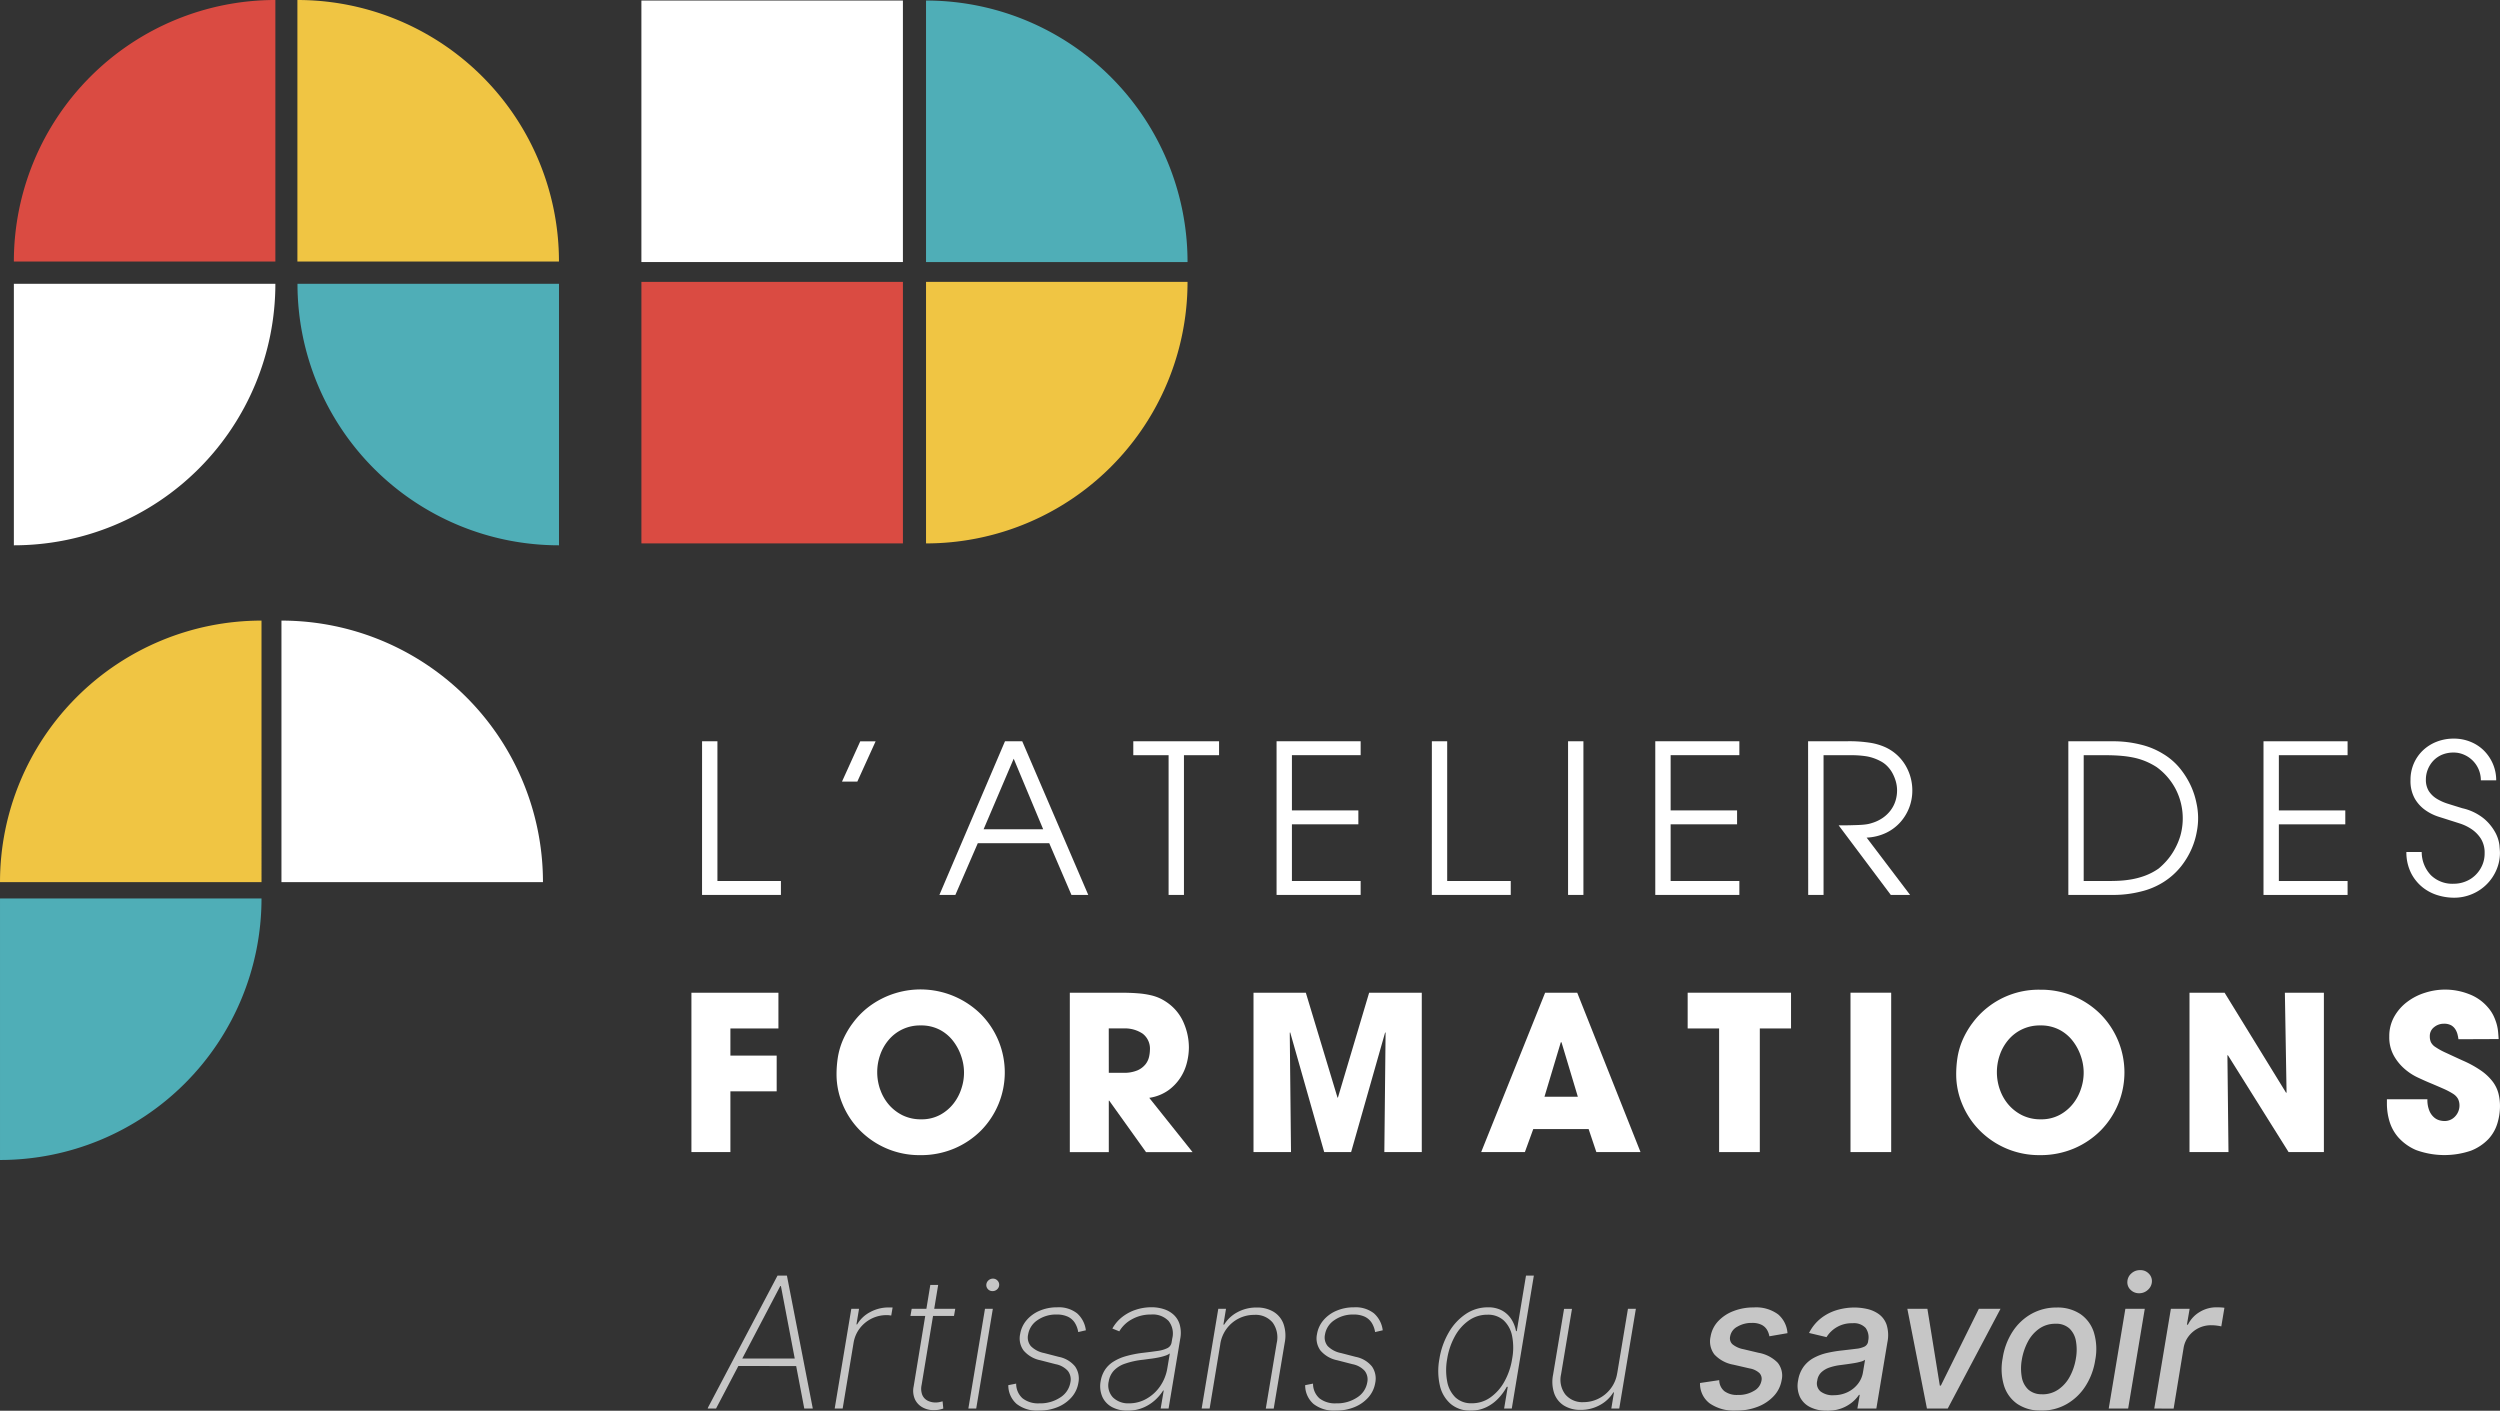 <svg xmlns="http://www.w3.org/2000/svg" xmlns:xlink="http://www.w3.org/1999/xlink" width="201.419" height="113.662" viewBox="0 0 201.419 113.662">
  <rect x="0" y="0" width="201.419" height="113.662" fill="#333333" stroke="none"/>
  <defs>
    <clipPath id="clip-path">
      <rect id="Rectangle_726" data-name="Rectangle 726" width="126.217" height="11.336" fill="none"/>
    </clipPath>
    <clipPath id="clip-path-3">
      <rect id="Rectangle_709" data-name="Rectangle 709" width="8.485" height="10.713" fill="none"/>
    </clipPath>
    <clipPath id="clip-path-4">
      <rect id="Rectangle_710" data-name="Rectangle 710" width="4.666" height="8.145" fill="none"/>
    </clipPath>
    <clipPath id="clip-path-5">
      <rect id="Rectangle_711" data-name="Rectangle 711" width="3.61" height="10.09" fill="none"/>
    </clipPath>
    <clipPath id="clip-path-6">
      <rect id="Rectangle_712" data-name="Rectangle 712" width="2.481" height="10.467" fill="none"/>
    </clipPath>
    <clipPath id="clip-path-7">
      <rect id="Rectangle_713" data-name="Rectangle 713" width="6.245" height="8.323" fill="none"/>
    </clipPath>
    <clipPath id="clip-path-9">
      <rect id="Rectangle_715" data-name="Rectangle 715" width="6.485" height="8.328" fill="none"/>
    </clipPath>
    <clipPath id="clip-path-10">
      <rect id="Rectangle_716" data-name="Rectangle 716" width="6.746" height="8.14" fill="none"/>
    </clipPath>
    <clipPath id="clip-path-11">
      <rect id="Rectangle_717" data-name="Rectangle 717" width="7.701" height="10.881" fill="none"/>
    </clipPath>
    <clipPath id="clip-path-12">
      <rect id="Rectangle_718" data-name="Rectangle 718" width="6.725" height="8.14" fill="none"/>
    </clipPath>
    <clipPath id="clip-path-13">
      <rect id="Rectangle_719" data-name="Rectangle 719" width="7.046" height="8.301" fill="none"/>
    </clipPath>
    <clipPath id="clip-path-14">
      <rect id="Rectangle_720" data-name="Rectangle 720" width="7.29" height="8.317" fill="none"/>
    </clipPath>
    <clipPath id="clip-path-15">
      <rect id="Rectangle_721" data-name="Rectangle 721" width="7.506" height="8.035" fill="none"/>
    </clipPath>
    <clipPath id="clip-path-16">
      <rect id="Rectangle_722" data-name="Rectangle 722" width="7.622" height="8.301" fill="none"/>
    </clipPath>
    <clipPath id="clip-path-17">
      <rect id="Rectangle_723" data-name="Rectangle 723" width="3.48" height="11.158" fill="none"/>
    </clipPath>
    <clipPath id="clip-path-18">
      <rect id="Rectangle_724" data-name="Rectangle 724" width="5.654" height="8.155" fill="none"/>
    </clipPath>
  </defs>
  <g id="Groupe_284" data-name="Groupe 284" transform="translate(-336.699 -404.522)">
    <path id="Tracé_562" data-name="Tracé 562" d="M360.8,404.522a21.069,21.069,0,0,0-21.069,21.069H360.8Z" transform="translate(-1.915)" fill="#da4b42"/>
    <path id="Tracé_563" data-name="Tracé 563" d="M357.768,539.664A21.069,21.069,0,0,0,336.7,560.733h21.069Z" transform="translate(0 -85.142)" fill="#f0c543"/>
    <path id="Tracé_564" data-name="Tracé 564" d="M401.827,404.522v21.069H422.9a21.069,21.069,0,0,0-21.069-21.069" transform="translate(-41.167)" fill="#f0c543"/>
    <path id="Tracé_566" data-name="Tracé 566" d="M539.492,404.639v21.069h21.069a21.069,21.069,0,0,0-21.069-21.069" transform="translate(-128.185 -0.074)" fill="#4faeb7"/>
    <path id="Tracé_567" data-name="Tracé 567" d="M401.847,466.671a21.07,21.07,0,0,0,21.069,21.069V466.671Z" transform="translate(-41.18 -39.284)" fill="#4faeb7"/>
    <path id="Tracé_568" data-name="Tracé 568" d="M360.8,466.671a21.07,21.07,0,0,1-21.069,21.069V466.671Z" transform="translate(-1.915 -39.284)" fill="#fff"/>
    <path id="Tracé_569" data-name="Tracé 569" d="M357.768,601.28A21.07,21.07,0,0,1,336.7,622.349V601.28Z" transform="translate(0 -124.37)" fill="#4faeb7"/>
    <path id="Tracé_570" data-name="Tracé 570" d="M560.561,466.255a21.069,21.069,0,0,1-21.069,21.069V466.255Z" transform="translate(-128.185 -39.021)" fill="#f0c543"/>
    <rect id="Rectangle_326" data-name="Rectangle 326" width="21.069" height="21.069" transform="translate(388.375 404.565)" fill="#fff"/>
    <rect id="Rectangle_327" data-name="Rectangle 327" width="21.069" height="21.069" transform="translate(388.376 427.233)" fill="#da4b42"/>
    <path id="Tracé_571" data-name="Tracé 571" d="M490.447,566.851h1.237v11.257H496.8v1.123h-6.355Z" transform="translate(-97.184 -102.608)" fill="#fff"/>
    <path id="Tracé_572" data-name="Tracé 572" d="M521.091,570.1l1.471-3.246H523.8l-1.474,3.246Z" transform="translate(-116.554 -102.607)" fill="#fff"/>
    <path id="Tracé_573" data-name="Tracé 573" d="M545.979,573.943h4.8l-2.375-5.686Zm1.724-7.092h1.388l5.32,12.38h-1.355l-1.789-4.167h-5.755l-1.807,4.167h-1.287Z" transform="translate(-130.034 -102.608)" fill="#fff"/>
    <path id="Tracé_574" data-name="Tracé 574" d="M587.725,567.973h-2.844v-1.121h6.91v1.121h-2.829V579.23h-1.237Z" transform="translate(-156.875 -102.608)" fill="#fff"/>
    <path id="Tracé_575" data-name="Tracé 575" d="M616.256,566.851h6.774v1.121h-5.537v4.45h5.353v1.121h-5.353v4.566h5.537v1.123h-6.774Z" transform="translate(-176.707 -102.608)" fill="#fff"/>
    <path id="Tracé_576" data-name="Tracé 576" d="M650.266,566.851H651.5v11.257h5.121v1.123h-6.358Z" transform="translate(-198.205 -102.608)" fill="#fff"/>
    <rect id="Rectangle_328" data-name="Rectangle 328" width="1.237" height="12.38" transform="translate(463.034 464.244)" fill="#fff"/>
    <path id="Tracé_577" data-name="Tracé 577" d="M699.19,566.851h6.774v1.121h-5.537v4.45h5.353v1.121h-5.353v4.566h5.537v1.123H699.19Z" transform="translate(-229.129 -102.608)" fill="#fff"/>
    <path id="Tracé_578" data-name="Tracé 578" d="M732.654,566.851H735.8a10.9,10.9,0,0,1,1.932.134,4.844,4.844,0,0,1,1.114.333,3.653,3.653,0,0,1,1.629,1.432,3.953,3.953,0,0,1,.577,2.1,3.812,3.812,0,0,1-.945,2.5,3.661,3.661,0,0,1-1.145.87,4.057,4.057,0,0,1-1.59.395l3.5,4.616h-1.555l-4.2-5.605c.39,0,.724,0,1-.009s.511-.013.711-.024.377-.026.528-.05a2.357,2.357,0,0,0,.426-.1,3.1,3.1,0,0,0,.888-.419,2.743,2.743,0,0,0,.642-.618,2.525,2.525,0,0,0,.386-.759,2.83,2.83,0,0,0,.125-.829,2.651,2.651,0,0,0-.1-.728,3.293,3.293,0,0,0-.276-.678,2.54,2.54,0,0,0-.426-.568,2.112,2.112,0,0,0-.553-.4,3.74,3.74,0,0,0-1.088-.377,8,8,0,0,0-1.32-.092h-2.16v11.259h-1.237Z" transform="translate(-250.282 -102.608)" fill="#fff"/>
    <path id="Tracé_579" data-name="Tracé 579" d="M790.883,578.113h1.792c.279,0,.59,0,.936-.015a8.327,8.327,0,0,0,1.079-.11,6.31,6.31,0,0,0,1.129-.3,4.964,4.964,0,0,0,1.1-.577,5.98,5.98,0,0,0,.621-.6,5.093,5.093,0,0,0,.625-.87,5.45,5.45,0,0,0,.5-1.152,5.158,5.158,0,0,0-.369-3.774,5.116,5.116,0,0,0-1.539-1.781,5.836,5.836,0,0,0-.853-.452,5.51,5.51,0,0,0-.921-.294,8.354,8.354,0,0,0-1.053-.158c-.379-.033-.8-.051-1.254-.051h-1.792Zm-1.237-11.257h3.614a9.066,9.066,0,0,1,2.215.268,6.134,6.134,0,0,1,1.816.752,5.187,5.187,0,0,1,1.355,1.173,6.647,6.647,0,0,1,.862,1.377,6.271,6.271,0,0,1,.46,1.408,5.619,5.619,0,0,1,.024,2.324,6.04,6.04,0,0,1-.41,1.353,6.42,6.42,0,0,1-.853,1.423,5.7,5.7,0,0,1-1.438,1.279,6.028,6.028,0,0,1-1.816.752,8.958,8.958,0,0,1-2.215.27h-3.614Z" transform="translate(-286.306 -102.611)" fill="#fff"/>
    <path id="Tracé_580" data-name="Tracé 580" d="M832.386,566.856h6.774v1.121h-5.537v4.45h5.353v1.121h-5.353v4.566h5.537v1.123h-6.774Z" transform="translate(-313.322 -102.611)" fill="#fff"/>
    <path id="Tracé_581" data-name="Tracé 581" d="M864.907,575.4a2.707,2.707,0,0,0,.737,1.866,2.467,2.467,0,0,0,1.84.693,2.532,2.532,0,0,0,.936-.175,2.36,2.36,0,0,0,.794-.5,2.493,2.493,0,0,0,.553-.779,2.334,2.334,0,0,0,.209-1,2.121,2.121,0,0,0-.309-1.189,2.675,2.675,0,0,0-.752-.761,3.755,3.755,0,0,0-.912-.443c-.312-.1-.575-.184-.785-.25q-.418-.135-.972-.309a3.918,3.918,0,0,1-1.053-.529,2.925,2.925,0,0,1-.844-.927,2.888,2.888,0,0,1-.344-1.5,3.294,3.294,0,0,1,.268-1.331,3.23,3.23,0,0,1,.737-1.055,3.413,3.413,0,0,1,1.1-.693,3.726,3.726,0,0,1,1.373-.252,3.512,3.512,0,0,1,1.388.27,3.251,3.251,0,0,1,1.088.735,3.437,3.437,0,0,1,.7,1.07,3.329,3.329,0,0,1,.25,1.289h-1.237a2.236,2.236,0,0,0-1.355-2.066,2.039,2.039,0,0,0-.836-.175,2.385,2.385,0,0,0-.954.182,2.124,2.124,0,0,0-.7.494,2.255,2.255,0,0,0-.434.7,2.168,2.168,0,0,0-.149.787,1.724,1.724,0,0,0,.232.936,2.015,2.015,0,0,0,.636.619,3.973,3.973,0,0,0,.939.417q.533.168,1.136.353a4.212,4.212,0,0,1,1.756.853,3.926,3.926,0,0,1,.9,1.112,2.9,2.9,0,0,1,.327,1.019c.026.307.042.5.042.595a3.469,3.469,0,0,1-.277,1.37,3.668,3.668,0,0,1-1.949,1.958,3.713,3.713,0,0,1-1.5.3,4.549,4.549,0,0,1-1.263-.191,3.649,3.649,0,0,1-1.221-.627,3.52,3.52,0,0,1-.937-1.138,3.732,3.732,0,0,1-.393-1.724Z" transform="translate(-333.097 -102.236)" fill="#fff"/>
    <path id="Tracé_582" data-name="Tracé 582" d="M488.114,621.915v12.841h3.141v-4.893h3.728v-2.88h-3.728v-2.188h3.869v-2.88Z" transform="translate(-95.709 -137.413)" fill="#fff"/>
    <path id="Tracé_583" data-name="Tracé 583" d="M523.423,629.313a3.724,3.724,0,0,0,.7,1.217,3.523,3.523,0,0,0,1.11.851,3.337,3.337,0,0,0,1.483.318,3.116,3.116,0,0,0,1.517-.355,3.442,3.442,0,0,0,1.085-.91,3.84,3.84,0,0,0,.641-1.217,4,4,0,0,0-.007-2.575,4.161,4.161,0,0,0-.644-1.231,3.265,3.265,0,0,0-1.083-.921,3.218,3.218,0,0,0-1.544-.355,3.291,3.291,0,0,0-2.611,1.2,3.773,3.773,0,0,0-.669,1.205,4.226,4.226,0,0,0,.018,2.775M521.167,624a6.485,6.485,0,0,1,1.276-1.328,6.919,6.919,0,0,1,9.1.574,6.678,6.678,0,0,1,0,9.351,6.784,6.784,0,0,1-2.152,1.451,6.89,6.89,0,0,1-2.741.537,6.736,6.736,0,0,1-4.893-2.022,6.54,6.54,0,0,1-1.372-2.081,6.205,6.205,0,0,1-.487-2.4,8.824,8.824,0,0,1,.1-1.335,5.982,5.982,0,0,1,.4-1.406,7.035,7.035,0,0,1,.762-1.336" transform="translate(-115.801 -136.996)" fill="#fff"/>
    <path id="Tracé_584" data-name="Tracé 584" d="M574.119,628.37h1.163a2.741,2.741,0,0,0,1.153-.2,1.711,1.711,0,0,0,.642-.487,1.527,1.527,0,0,0,.287-.605,2.721,2.721,0,0,0,.068-.548,1.519,1.519,0,0,0-.58-1.31,2.557,2.557,0,0,0-1.536-.425h-1.2Zm-3.141-6.453h4.06c.567,0,1.053.018,1.458.052a6.7,6.7,0,0,1,1.058.164,3.658,3.658,0,0,1,.79.287,4.243,4.243,0,0,1,.65.416,3.778,3.778,0,0,1,1.187,1.572,5,5,0,0,1,.391,1.934,5.066,5.066,0,0,1-.157,1.2,3.964,3.964,0,0,1-.528,1.221,3.8,3.8,0,0,1-.98,1.024,3.546,3.546,0,0,1-1.529.6l3.49,4.374h-3.749l-2.966-4.147h-.034v4.147h-3.141Z" transform="translate(-148.087 -137.415)" fill="#fff"/>
    <path id="Tracé_585" data-name="Tracé 585" d="M620.523,621.915l-2.516,8.45h-.034l-2.552-8.45h-4.215v12.841h3.021l-.1-9.613.034-.034,2.741,9.647h2.168l2.743-9.647.034.034-.1,9.613h3.016V621.915Z" transform="translate(-173.515 -137.413)" fill="#fff"/>
    <path id="Tracé_586" data-name="Tracé 586" d="M667.478,625.907h.055l1.317,4.39h-2.689Zm-1.264-3.992-5.153,12.841h3.522l.675-1.856h4.46l.623,1.856H673.9l-5.1-12.841Z" transform="translate(-205.028 -137.413)" fill="#fff"/>
    <path id="Tracé_587" data-name="Tracé 587" d="M706.283,621.915v2.88h2.534v9.961h3.278v-9.961h2.516v-2.88Z" transform="translate(-233.613 -137.413)" fill="#fff"/>
    <rect id="Rectangle_329" data-name="Rectangle 329" width="3.278" height="12.841" transform="translate(485.789 484.501)" fill="#fff"/>
    <path id="Tracé_588" data-name="Tracé 588" d="M768.615,629.313a3.718,3.718,0,0,0,.7,1.217,3.514,3.514,0,0,0,1.11.851,3.336,3.336,0,0,0,1.483.318,3.116,3.116,0,0,0,1.517-.355,3.442,3.442,0,0,0,1.085-.91,3.843,3.843,0,0,0,.642-1.217,4,4,0,0,0-.007-2.575,4.159,4.159,0,0,0-.644-1.231,3.256,3.256,0,0,0-1.083-.921,3.217,3.217,0,0,0-1.544-.355,3.29,3.29,0,0,0-2.611,1.2,3.775,3.775,0,0,0-.668,1.205,4.229,4.229,0,0,0,.018,2.775M766.359,624a6.553,6.553,0,0,1,1.276-1.328,6.627,6.627,0,0,1,4.224-1.415,6.761,6.761,0,0,1,4.877,1.988,6.678,6.678,0,0,1,0,9.351,6.784,6.784,0,0,1-2.152,1.451,6.89,6.89,0,0,1-2.741.537,6.738,6.738,0,0,1-4.893-2.022,6.545,6.545,0,0,1-1.372-2.081,6.206,6.206,0,0,1-.487-2.4,8.879,8.879,0,0,1,.1-1.335,6,6,0,0,1,.4-1.406,7.025,7.025,0,0,1,.762-1.336" transform="translate(-270.786 -136.996)" fill="#fff"/>
    <path id="Tracé_589" data-name="Tracé 589" d="M823.857,621.915l.136,8.036-.034.032L819,621.915h-2.827v12.841h3.141l-.086-7.791.036-.018,4.893,7.809H827V621.915Z" transform="translate(-303.071 -137.413)" fill="#fff"/>
    <path id="Tracé_590" data-name="Tracé 590" d="M865.179,625.249a2.763,2.763,0,0,0-.07-.373,1.394,1.394,0,0,0-.173-.416.978.978,0,0,0-.337-.33,1.177,1.177,0,0,0-.6-.13,1.222,1.222,0,0,0-.78.277.885.885,0,0,0-.346.73,1.158,1.158,0,0,0,.086.475,1,1,0,0,0,.373.4,5.35,5.35,0,0,0,.805.444c.348.161.81.378,1.39.641a8.579,8.579,0,0,1,1.483.817,4.192,4.192,0,0,1,.919.867,2.726,2.726,0,0,1,.468.946,4.116,4.116,0,0,1,.13,1.051,4.824,4.824,0,0,1-.216,1.4,3.218,3.218,0,0,1-.737,1.267,3.93,3.93,0,0,1-1.381.912,6.643,6.643,0,0,1-4.433-.052,4.042,4.042,0,0,1-1.422-1.015,3.475,3.475,0,0,1-.721-1.319,5,5,0,0,1-.2-1.335v-.419h3.262a2.3,2.3,0,0,0,.148.9,1.434,1.434,0,0,0,.364.537,1.108,1.108,0,0,0,.441.252,1.487,1.487,0,0,0,.382.061,1.138,1.138,0,0,0,.919-.391,1.276,1.276,0,0,0,.33-.842,1.221,1.221,0,0,0-.112-.537,1.151,1.151,0,0,0-.4-.419,5.726,5.726,0,0,0-.771-.407c-.325-.144-.735-.321-1.233-.528q-.331-.14-.866-.391a4.551,4.551,0,0,1-1.042-.685,3.976,3.976,0,0,1-.867-1.069,3.019,3.019,0,0,1-.364-1.533,3.193,3.193,0,0,1,.4-1.606,3.832,3.832,0,0,1,1.042-1.188,4.662,4.662,0,0,1,1.449-.739,5.264,5.264,0,0,1,3.5.1,3.727,3.727,0,0,1,1.572,1.1,3.052,3.052,0,0,1,.45.687,4.243,4.243,0,0,1,.244.66,3.543,3.543,0,0,1,.111.616c.018.2.032.387.043.571Z" transform="translate(-330.41 -136.999)" fill="#fff"/>
    <g id="Groupe_651" data-name="Groupe 651" transform="translate(393.699 506.848)">
      <g id="Groupe_650" data-name="Groupe 650" clip-path="url(#clip-path)">
        <g id="Groupe_649" data-name="Groupe 649" transform="translate(0 0)">
          <g id="Groupe_648" data-name="Groupe 648" clip-path="url(#clip-path)">
            <g id="Groupe_602" data-name="Groupe 602" transform="translate(0 0.444)" opacity="0.72">
              <g id="Groupe_601" data-name="Groupe 601">
                <g id="Groupe_600" data-name="Groupe 600" clip-path="url(#clip-path-3)">
                  <path id="Tracé_3504" data-name="Tracé 3504" d="M.691,12.543H0L5.645,1.829H6.4L8.486,12.543H7.8L5.917,2.672H5.865ZM2.345,8.51H7.492l-.1.607H2.24Z" transform="translate(-0.001 -1.829)" fill="#fff"/>
                </g>
              </g>
            </g>
            <g id="Groupe_605" data-name="Groupe 605" transform="translate(10.253 3.013)" opacity="0.72">
              <g id="Groupe_604" data-name="Groupe 604">
                <g id="Groupe_603" data-name="Groupe 603" clip-path="url(#clip-path-4)">
                  <path id="Tracé_3505" data-name="Tracé 3505" d="M42.2,20.548l1.339-8.035h.622l-.209,1.255h.058a2.6,2.6,0,0,1,1.047-.991,3.066,3.066,0,0,1,1.485-.374h.168c.056,0,.108,0,.156.005l-.11.643c-.042,0-.091-.009-.149-.018a1.438,1.438,0,0,0-.212-.013A2.707,2.707,0,0,0,44.21,14.1a2.615,2.615,0,0,0-.489,1.153l-.879,5.294Z" transform="translate(-42.204 -12.403)" fill="#fff"/>
                </g>
              </g>
            </g>
            <g id="Groupe_608" data-name="Groupe 608" transform="translate(16.352 1.198)" opacity="0.72">
              <g id="Groupe_607" data-name="Groupe 607">
                <g id="Groupe_606" data-name="Groupe 606" clip-path="url(#clip-path-5)">
                  <path id="Tracé_3506" data-name="Tracé 3506" d="M70.92,6.856l-.1.57H67.31l.1-.57ZM68.911,4.931h.633L68.21,12.992a1.39,1.39,0,0,0,.054.8.924.924,0,0,0,.427.461,1.392,1.392,0,0,0,.648.149,1.409,1.409,0,0,0,.3-.029c.087-.019.174-.041.261-.065l.058.581a2.6,2.6,0,0,1-.345.094,2.2,2.2,0,0,1-.423.036,1.835,1.835,0,0,1-.908-.225,1.438,1.438,0,0,1-.612-.653,1.69,1.69,0,0,1-.1-1.036Z" transform="translate(-67.31 -4.931)" fill="#fff"/>
                </g>
              </g>
            </g>
            <g id="Groupe_611" data-name="Groupe 611" transform="translate(21.018 0.691)" opacity="0.72">
              <g id="Groupe_610" data-name="Groupe 610">
                <g id="Groupe_609" data-name="Groupe 609" clip-path="url(#clip-path-6)">
                  <path id="Tracé_3507" data-name="Tracé 3507" d="M86.517,13.309l1.339-8.035h.633L87.15,13.309Zm1.946-9.463a.485.485,0,0,1-.367-.155.472.472,0,0,1-.13-.374.5.5,0,0,1,.17-.335.522.522,0,0,1,.363-.141A.485.485,0,0,1,88.866,3,.473.473,0,0,1,89,3.37a.493.493,0,0,1-.17.338.525.525,0,0,1-.363.139" transform="translate(-86.517 -2.842)" fill="#fff"/>
                </g>
              </g>
            </g>
            <g id="Groupe_614" data-name="Groupe 614" transform="translate(24.235 3.002)" opacity="0.72">
              <g id="Groupe_613" data-name="Groupe 613">
                <g id="Groupe_612" data-name="Groupe 612" clip-path="url(#clip-path-7)">
                  <path id="Tracé_3508" data-name="Tracé 3508" d="M106.006,14.211l-.611.141a1.961,1.961,0,0,0-.28-.756,1.353,1.353,0,0,0-.565-.487,2.108,2.108,0,0,0-.9-.17,2.6,2.6,0,0,0-1.535.453,1.722,1.722,0,0,0-.756,1.158,1.089,1.089,0,0,0,.219.934,2.052,2.052,0,0,0,1.063.557l1.192.309a2.239,2.239,0,0,1,1.308.771,1.7,1.7,0,0,1,.267,1.321,2.315,2.315,0,0,1-.552,1.169,2.991,2.991,0,0,1-1.122.788,3.933,3.933,0,0,1-1.518.283,2.693,2.693,0,0,1-1.773-.532,1.981,1.981,0,0,1-.68-1.52l.633-.125a1.571,1.571,0,0,0,.515,1.185,2.033,2.033,0,0,0,1.352.405,2.909,2.909,0,0,0,1.693-.478,1.781,1.781,0,0,0,.808-1.206,1.123,1.123,0,0,0-.2-.926,1.768,1.768,0,0,0-.987-.544l-1.218-.314a2.392,2.392,0,0,1-1.363-.788,1.643,1.643,0,0,1-.28-1.321,2.3,2.3,0,0,1,.526-1.13,2.81,2.81,0,0,1,1.054-.758,3.55,3.55,0,0,1,1.407-.272,2.391,2.391,0,0,1,1.6.484,2.17,2.17,0,0,1,.708,1.368" transform="translate(-99.761 -12.359)" fill="#fff"/>
                </g>
              </g>
            </g>
            <g id="Groupe_617" data-name="Groupe 617" transform="translate(48.154 3.002)" opacity="0.72">
              <g id="Groupe_616" data-name="Groupe 616">
                <g id="Groupe_615" data-name="Groupe 615" clip-path="url(#clip-path-7)">
                  <path id="Tracé_3509" data-name="Tracé 3509" d="M204.466,14.211l-.611.141a1.961,1.961,0,0,0-.28-.756,1.354,1.354,0,0,0-.565-.487,2.108,2.108,0,0,0-.9-.17,2.6,2.6,0,0,0-1.535.453,1.722,1.722,0,0,0-.756,1.158,1.089,1.089,0,0,0,.219.934,2.052,2.052,0,0,0,1.063.557l1.192.309a2.238,2.238,0,0,1,1.307.771,1.7,1.7,0,0,1,.267,1.321,2.315,2.315,0,0,1-.552,1.169,2.992,2.992,0,0,1-1.122.788,3.933,3.933,0,0,1-1.518.283,2.693,2.693,0,0,1-1.773-.532,1.981,1.981,0,0,1-.68-1.52l.633-.125a1.571,1.571,0,0,0,.515,1.185,2.033,2.033,0,0,0,1.352.405,2.909,2.909,0,0,0,1.693-.478,1.781,1.781,0,0,0,.808-1.206,1.124,1.124,0,0,0-.2-.926,1.768,1.768,0,0,0-.987-.544l-1.218-.314a2.392,2.392,0,0,1-1.363-.788,1.643,1.643,0,0,1-.28-1.321,2.3,2.3,0,0,1,.526-1.13,2.81,2.81,0,0,1,1.054-.758,3.55,3.55,0,0,1,1.407-.272,2.391,2.391,0,0,1,1.6.484,2.17,2.17,0,0,1,.708,1.368" transform="translate(-198.221 -12.359)" fill="#fff"/>
                </g>
              </g>
            </g>
            <g id="Groupe_620" data-name="Groupe 620" transform="translate(31.644 3.002)" opacity="0.72">
              <g id="Groupe_619" data-name="Groupe 619">
                <g id="Groupe_618" data-name="Groupe 618" clip-path="url(#clip-path-9)">
                  <path id="Tracé_3510" data-name="Tracé 3510" d="M132.458,20.687a2.61,2.61,0,0,1-1.227-.277,1.774,1.774,0,0,1-.792-.811,2.169,2.169,0,0,1-.147-1.3,2.407,2.407,0,0,1,.332-.884,2.226,2.226,0,0,1,.662-.659,3.82,3.82,0,0,1,1.028-.458,8.844,8.844,0,0,1,1.43-.279q.623-.073,1.117-.144a2.568,2.568,0,0,0,.792-.223.611.611,0,0,0,.351-.46l.058-.335a1.632,1.632,0,0,0-.3-1.4,1.763,1.763,0,0,0-1.412-.518,3.081,3.081,0,0,0-1.543.384,2.607,2.607,0,0,0-1.015.971l-.559-.225a3.087,3.087,0,0,1,.827-.957,3.567,3.567,0,0,1,1.1-.57,4.033,4.033,0,0,1,1.221-.189,3.192,3.192,0,0,1,1,.152,2.123,2.123,0,0,1,.8.46,1.748,1.748,0,0,1,.479.787A2.512,2.512,0,0,1,136.7,14.9l-.937,5.613h-.638l.246-1.449h-.047a3.688,3.688,0,0,1-.706.819,3.337,3.337,0,0,1-.97.586,3.177,3.177,0,0,1-1.185.217m.12-.591a2.8,2.8,0,0,0,1.4-.369,3.289,3.289,0,0,0,1.1-1.012,3.561,3.561,0,0,0,.581-1.46l.2-1.182a1.3,1.3,0,0,1-.377.186,4.5,4.5,0,0,1-.536.141c-.2.04-.4.075-.612.1s-.414.057-.609.081a6.577,6.577,0,0,0-1.488.322,2.218,2.218,0,0,0-.9.568,1.692,1.692,0,0,0-.4.848,1.426,1.426,0,0,0,.337,1.3,1.755,1.755,0,0,0,1.311.476" transform="translate(-130.257 -12.359)" fill="#fff"/>
                </g>
              </g>
            </g>
            <g id="Groupe_623" data-name="Groupe 623" transform="translate(39.818 3.018)" opacity="0.72">
              <g id="Groupe_622" data-name="Groupe 622">
                <g id="Groupe_621" data-name="Groupe 621" clip-path="url(#clip-path-10)">
                  <path id="Tracé_3511" data-name="Tracé 3511" d="M165.406,15.354l-.863,5.21H163.9l1.34-8.035h.622l-.209,1.272h.063a2.755,2.755,0,0,1,1.067-1,3.178,3.178,0,0,1,1.548-.377,2.553,2.553,0,0,1,1.366.345,1.916,1.916,0,0,1,.8.981,2.91,2.91,0,0,1,.094,1.515l-.885,5.3h-.638l.879-5.273a2.037,2.037,0,0,0-.322-1.65,1.778,1.778,0,0,0-1.493-.625,2.719,2.719,0,0,0-1.247.293,2.758,2.758,0,0,0-.971.818,2.82,2.82,0,0,0-.512,1.227" transform="translate(-163.904 -12.424)" fill="#fff"/>
                </g>
              </g>
            </g>
            <g id="Groupe_626" data-name="Groupe 626" transform="translate(58.875 0.444)" opacity="0.72">
              <g id="Groupe_625" data-name="Groupe 625">
                <g id="Groupe_624" data-name="Groupe 624" clip-path="url(#clip-path-11)">
                  <path id="Tracé_3512" data-name="Tracé 3512" d="M261.427,12.71a2.41,2.41,0,0,1-1.6-.534,2.746,2.746,0,0,1-.876-1.472,5.268,5.268,0,0,1-.042-2.158,6.176,6.176,0,0,1,.762-2.148,4.452,4.452,0,0,1,1.367-1.475,3.141,3.141,0,0,1,1.768-.536,2.329,2.329,0,0,1,1.161.264,2.086,2.086,0,0,1,.743.7,2.629,2.629,0,0,1,.371.952h.062l.743-4.473h.633l-1.779,10.714h-.617l.293-1.753h-.079a4.314,4.314,0,0,1-.7.954,3.284,3.284,0,0,1-.973.7,2.845,2.845,0,0,1-1.239.265m.1-.592a2.547,2.547,0,0,0,1.488-.468,3.805,3.805,0,0,0,1.13-1.277,5.479,5.479,0,0,0,.626-1.833,4.874,4.874,0,0,0,0-1.829,2.335,2.335,0,0,0-.675-1.266,1.866,1.866,0,0,0-1.318-.463,2.561,2.561,0,0,0-1.5.468,3.733,3.733,0,0,0-1.122,1.274,5.549,5.549,0,0,0-.618,1.815,4.961,4.961,0,0,0,0,1.821,2.387,2.387,0,0,0,.664,1.284,1.84,1.84,0,0,0,1.323.473" transform="translate(-258.815 -1.829)" fill="#fff"/>
                </g>
              </g>
            </g>
            <g id="Groupe_629" data-name="Groupe 629" transform="translate(68.073 3.123)" opacity="0.72">
              <g id="Groupe_628" data-name="Groupe 628">
                <g id="Groupe_627" data-name="Groupe 627" clip-path="url(#clip-path-12)">
                  <path id="Tracé_3513" data-name="Tracé 3513" d="M301.906,18.038l.863-5.184h.638l-1.339,8.035h-.639l.215-1.3h-.052a2.858,2.858,0,0,1-1.077,1.015,3.14,3.14,0,0,1-1.559.392,2.471,2.471,0,0,1-1.339-.345,1.916,1.916,0,0,1-.787-.981,2.925,2.925,0,0,1-.092-1.514l.884-5.3h.638l-.879,5.273a1.964,1.964,0,0,0,.343,1.624,1.787,1.787,0,0,0,1.473.62,2.7,2.7,0,0,0,1.2-.283,2.767,2.767,0,0,0,.98-.808,2.738,2.738,0,0,0,.526-1.242" transform="translate(-296.682 -12.854)" fill="#fff"/>
                </g>
              </g>
            </g>
            <g id="Groupe_632" data-name="Groupe 632" transform="translate(79.967 3.018)" opacity="0.72">
              <g id="Groupe_631" data-name="Groupe 631">
                <g id="Groupe_630" data-name="Groupe 630" clip-path="url(#clip-path-13)">
                  <path id="Tracé_3514" data-name="Tracé 3514" d="M352.687,14.49l-1.459.251a1.555,1.555,0,0,0-.191-.523,1.067,1.067,0,0,0-.437-.4,1.669,1.669,0,0,0-.775-.154,2.242,2.242,0,0,0-1.182.306,1.091,1.091,0,0,0-.575.782.661.661,0,0,0,.181.628,1.975,1.975,0,0,0,.881.4l1.235.293a2.836,2.836,0,0,1,1.53.795,1.648,1.648,0,0,1,.322,1.407,2.465,2.465,0,0,1-.625,1.271,3.435,3.435,0,0,1-1.293.868,4.671,4.671,0,0,1-1.745.314,3.457,3.457,0,0,1-2.134-.581,1.982,1.982,0,0,1-.779-1.642l1.548-.23a1.161,1.161,0,0,0,.418.892,1.7,1.7,0,0,0,1.073.3,2.384,2.384,0,0,0,1.31-.33,1.164,1.164,0,0,0,.6-.811.68.68,0,0,0-.16-.618,1.547,1.547,0,0,0-.792-.377l-1.3-.3a2.733,2.733,0,0,1-1.541-.827,1.733,1.733,0,0,1-.306-1.434,2.368,2.368,0,0,1,.6-1.231,3.284,3.284,0,0,1,1.227-.822,4.411,4.411,0,0,1,1.643-.3,2.984,2.984,0,0,1,1.972.559,2.173,2.173,0,0,1,.753,1.507" transform="translate(-345.641 -12.424)" fill="#fff"/>
                </g>
              </g>
            </g>
            <g id="Groupe_635" data-name="Groupe 635" transform="translate(87.831 3.018)" opacity="0.72">
              <g id="Groupe_634" data-name="Groupe 634">
                <g id="Groupe_633" data-name="Groupe 633" clip-path="url(#clip-path-14)">
                  <path id="Tracé_3515" data-name="Tracé 3515" d="M380.367,20.742a2.95,2.95,0,0,1-1.334-.285,1.81,1.81,0,0,1-.839-.829,2.184,2.184,0,0,1-.144-1.334,2.554,2.554,0,0,1,.455-1.12,2.49,2.49,0,0,1,.821-.7,4.265,4.265,0,0,1,1.056-.39,10.014,10.014,0,0,1,1.151-.194q.734-.083,1.191-.141a1.977,1.977,0,0,0,.686-.183.551.551,0,0,0,.279-.4v-.037a1.3,1.3,0,0,0-.2-1.059,1.291,1.291,0,0,0-1.059-.379,2.372,2.372,0,0,0-2.092,1.119l-1.408-.335a3.5,3.5,0,0,1,.96-1.185,3.883,3.883,0,0,1,1.28-.659,4.968,4.968,0,0,1,1.423-.206,4.7,4.7,0,0,1,1,.112,2.6,2.6,0,0,1,.945.411,1.766,1.766,0,0,1,.636.85,2.826,2.826,0,0,1,.068,1.43l-.89,5.336h-1.527l.188-1.1h-.063a2.765,2.765,0,0,1-.552.6,3.009,3.009,0,0,1-.86.487,3.287,3.287,0,0,1-1.172.194m.54-1.256a2.518,2.518,0,0,0,1.151-.256,2.319,2.319,0,0,0,.821-.672,2.016,2.016,0,0,0,.392-.892l.173-1.036a.977.977,0,0,1-.348.154,4.866,4.866,0,0,1-.557.121c-.206.033-.407.063-.6.089l-.486.065a4.337,4.337,0,0,0-.866.194,1.786,1.786,0,0,0-.667.389,1.123,1.123,0,0,0-.329.673.847.847,0,0,0,.275.876,1.64,1.64,0,0,0,1.044.3" transform="translate(-378.01 -12.425)" fill="#fff"/>
                </g>
              </g>
            </g>
            <g id="Groupe_638" data-name="Groupe 638" transform="translate(96.67 3.123)" opacity="0.72">
              <g id="Groupe_637" data-name="Groupe 637">
                <g id="Groupe_636" data-name="Groupe 636" clip-path="url(#clip-path-15)">
                  <path id="Tracé_3516" data-name="Tracé 3516" d="M421.9,12.854l-4.253,8.035h-1.674l-1.579-8.035h1.616l1,6.183h.084l3.06-6.183Z" transform="translate(-414.394 -12.854)" fill="#fff"/>
                </g>
              </g>
            </g>
            <g id="Groupe_641" data-name="Groupe 641" transform="translate(104.268 3.018)" opacity="0.72">
              <g id="Groupe_640" data-name="Groupe 640">
                <g id="Groupe_639" data-name="Groupe 639" clip-path="url(#clip-path-16)">
                  <path id="Tracé_3517" data-name="Tracé 3517" d="M448.861,20.725a3.3,3.3,0,0,1-1.912-.526,2.81,2.81,0,0,1-1.083-1.475,4.631,4.631,0,0,1-.112-2.21,5.432,5.432,0,0,1,.806-2.155,4.332,4.332,0,0,1,1.52-1.428,4.1,4.1,0,0,1,2.027-.507,3.306,3.306,0,0,1,1.914.528,2.812,2.812,0,0,1,1.085,1.481,4.612,4.612,0,0,1,.108,2.218A5.368,5.368,0,0,1,452.4,18.8a4.361,4.361,0,0,1-1.52,1.423,4.085,4.085,0,0,1-2.024.507m.089-1.313a2.244,2.244,0,0,0,1.315-.4,2.953,2.953,0,0,0,.92-1.057,4.6,4.6,0,0,0,.479-1.451,4.013,4.013,0,0,0,0-1.383,1.821,1.821,0,0,0-.523-1.012,1.563,1.563,0,0,0-1.12-.382,2.231,2.231,0,0,0-1.32.4,2.97,2.97,0,0,0-.919,1.065,4.772,4.772,0,0,0-.481,1.449,4.027,4.027,0,0,0,0,1.386,1.8,1.8,0,0,0,.523,1,1.585,1.585,0,0,0,1.125.377" transform="translate(-445.674 -12.424)" fill="#fff"/>
                </g>
              </g>
            </g>
            <g id="Groupe_644" data-name="Groupe 644" transform="translate(112.895 0)" opacity="0.72">
              <g id="Groupe_643" data-name="Groupe 643" transform="translate(0 0)">
                <g id="Groupe_642" data-name="Groupe 642" clip-path="url(#clip-path-17)">
                  <path id="Tracé_3518" data-name="Tracé 3518" d="M481.185,11.158l1.34-8.035h1.564l-1.339,8.035Zm2.449-9.29a.945.945,0,0,1-.688-.275.824.824,0,0,1-.259-.657.918.918,0,0,1,.319-.662A1.027,1.027,0,0,1,483.717,0a.936.936,0,0,1,.685.274.841.841,0,0,1,.262.657.939.939,0,0,1-.322.662,1.016,1.016,0,0,1-.709.275" transform="translate(-481.185 0)" fill="#fff"/>
                </g>
              </g>
            </g>
            <g id="Groupe_647" data-name="Groupe 647" transform="translate(116.563 3.002)" opacity="0.72">
              <g id="Groupe_646" data-name="Groupe 646">
                <g id="Groupe_645" data-name="Groupe 645" clip-path="url(#clip-path-18)">
                  <path id="Tracé_3519" data-name="Tracé 3519" d="M496.28,20.514l1.339-8.035h1.511l-.219,1.277h.083a2.436,2.436,0,0,1,.949-1.023,2.553,2.553,0,0,1,1.332-.374c.1,0,.216,0,.345.008a2.4,2.4,0,0,1,.313.029l-.251,1.5a2.8,2.8,0,0,0-.327-.06,3.407,3.407,0,0,0-.484-.034,2.257,2.257,0,0,0-1.811.876,2.106,2.106,0,0,0-.413.934l-.806,4.907Z" transform="translate(-496.28 -12.359)" fill="#fff"/>
                </g>
              </g>
            </g>
          </g>
        </g>
      </g>
    </g>
    <path id="Tracé_616" data-name="Tracé 616" d="M398.213,539.664v21.069h21.069a21.069,21.069,0,0,0-21.069-21.069" transform="translate(-38.838 -85.142)" fill="#fff"/>
  </g>
</svg>
